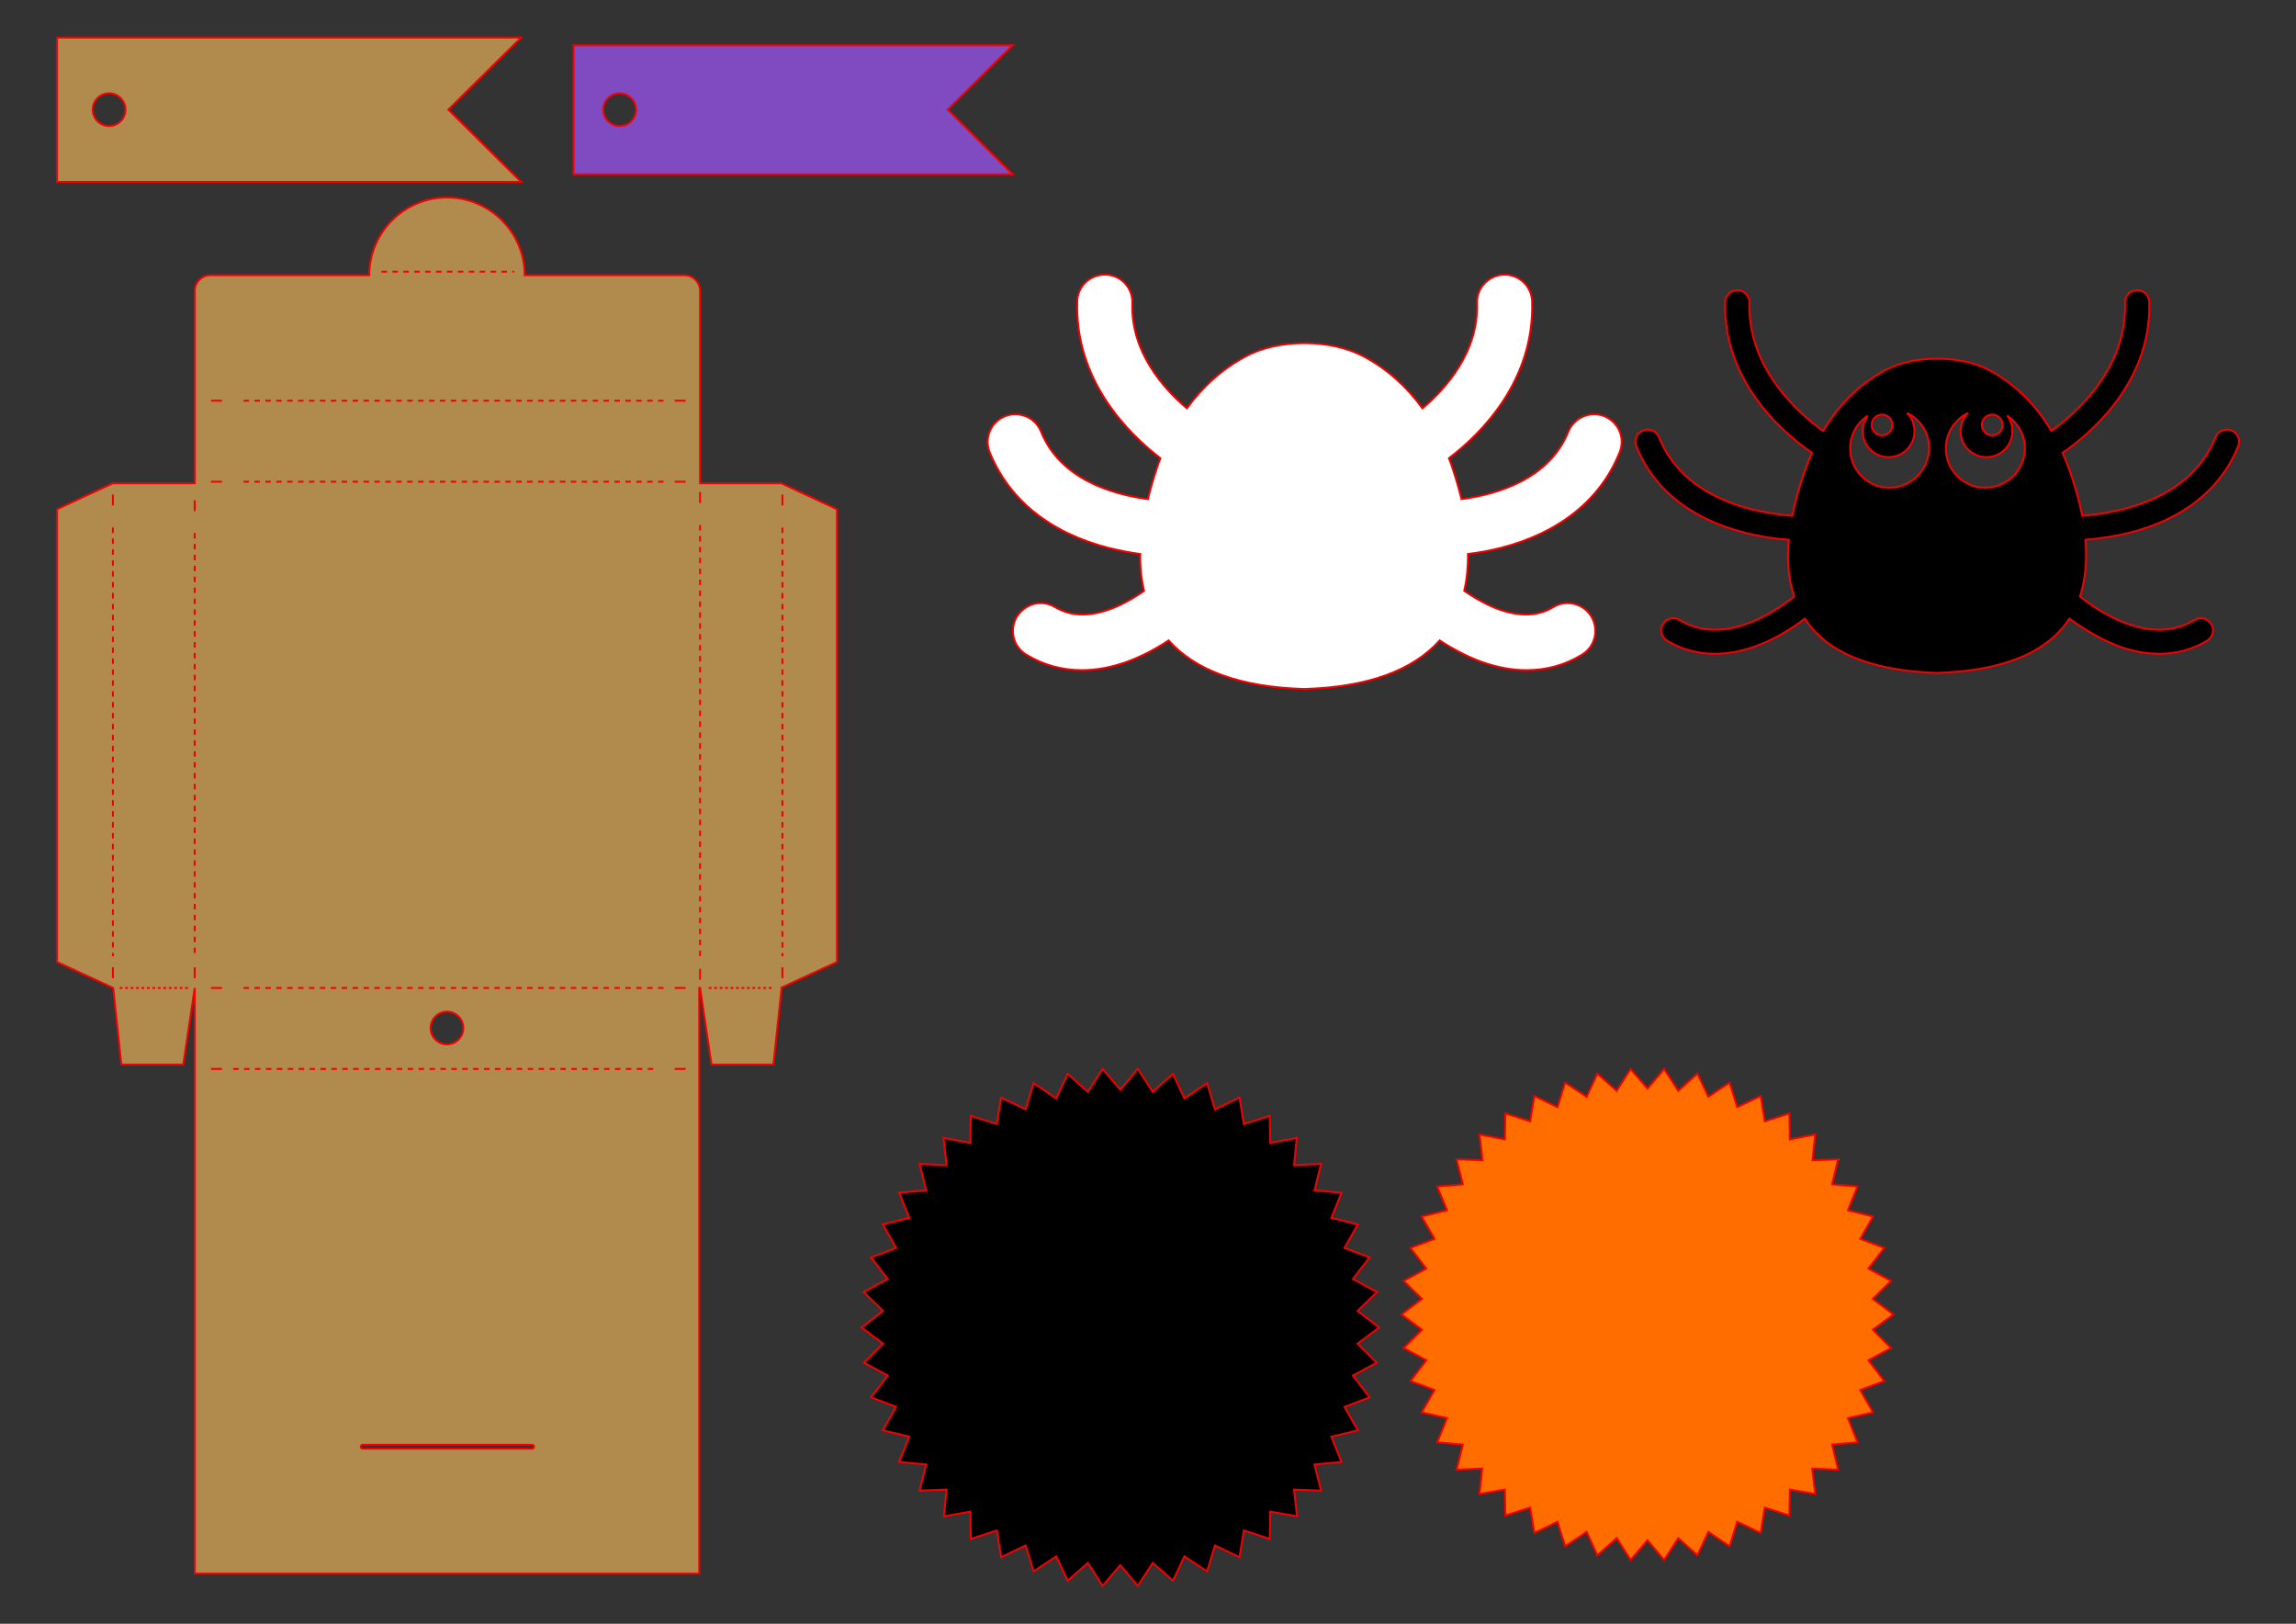 <?xml version="1.0" standalone="no"?><!DOCTYPE svg PUBLIC "-//W3C//DTD SVG 1.1//EN"   "http://www.w3.org/Graphics/SVG/1.1/DTD/svg11.dtd"><svg width="841.9pt" height="595.3pt" viewBox="0 0 841.9 595.3" version="1.1"    xmlns="http://www.w3.org/2000/svg" xmlns:xlink="http://www.w3.org/1999/xlink"><rect x="0" y="0" width="841.9" height="595.3" fill="#333333" stroke="none"/>  <defs>  </defs><g id="Group ID: 1">
   <path id="Path0" stroke-width="0.7" stroke="#F50000" stroke-opacity="1" fill="#FFFFFF" fill-opacity="1" fill-rule="evenodd" stroke-linecap="butt" stroke-linejoin="mitre" d="M550.2,200.9 C571.7,195.4 586.9,183.3 593.9,165.8 596,160.6 593.5,154.7 588.3,152.6 587.1,152.1 585.8,151.9 584.5,151.9 580.3,151.9 576.7,154.4 575.1,158.2 568.1,175.6 549.2,181.2 535.9,183 535,179.3 533.9,175.5 532.6,171.6 532.2,170.4 531.8,169.2 531.3,168 543.1,159 562.7,139.6 561.8,110.5 561.6,105 557.2,100.7 551.7,100.7 551.7,100.7 551.4,100.7 551.4,100.7 545.8,100.9 541.4,105.6 541.6,111.1 542.2,129.1 530.1,142.5 521.6,149.7 515.7,141.6 508.5,135.2 500.1,130.7 494.3,127.6 486.5,125.8 478.4,125.8 470.2,125.8 462.5,127.5 456.7,130.7 448.3,135.2 441.1,141.6 435.2,149.7 426.7,142.5 414.6,129.1 415.2,111.1 415.4,105.5 411,100.8 405.4,100.7 405.4,100.7 405.1,100.7 405.1,100.7 399.6,100.7 395.1,105 395,110.5 394.1,139.6 413.8,159 425.5,168 425,169.2 424.6,170.4 424.2,171.6 422.9,175.5 421.8,179.3 420.9,183 407.6,181.2 388.7,175.6 381.7,158.2 380.1,154.3 376.5,151.9 372.3,151.9 371,151.9 369.7,152.1 368.5,152.6 363.3,154.7 360.8,160.6 362.9,165.8 370,183.3 385.1,195.4 406.6,200.9 410.3,201.8 414.2,202.6 418.1,203.1 418,207.9 418.5,212.4 419.5,216.6 414.3,220.3 405.6,225.3 396.9,225.3 393.2,225.3 390,224.4 386.9,222.6 385.3,221.6 383.5,221.1 381.6,221.1 378.1,221.1 374.8,223 372.9,226 371.5,228.3 371.1,231 371.7,233.7 372.3,236.3 374,238.6 376.3,240 382.5,243.8 389.4,245.7 396.7,245.7 402.2,245.7 407.9,244.6 413.6,242.5 418.4,240.7 423.6,238.1 428.5,234.8 438.4,245.9 455,251.9 478,252.6 478.1,252.6 478.1,252.6 478.2,252.6 478.3,252.6 478.3,252.6 478.4,252.6 501.4,251.9 518,245.9 527.9,234.8 532.8,238 538,240.7 542.8,242.5 548.6,244.6 554.3,245.7 559.7,245.7 567.1,245.7 574,243.8 580.1,240 582.4,238.6 584,236.5 584.7,233.7 585.3,231.1 584.9,228.3 583.5,226 581.7,223 578.4,221.1 574.8,221.1 572.9,221.1 571.1,221.6 569.5,222.6 566.5,224.4 563.2,225.3 559.5,225.3 550.8,225.3 542.1,220.2 536.9,216.6 537.9,212.4 538.3,207.9 538.3,203.1 542.6,202.6 546.5,201.8 550.2,200.9 Z " />
   <path id="Path1" stroke-width="0.7" stroke="#F50000" stroke-opacity="1" fill="#000000" fill-opacity="1" fill-rule="evenodd" stroke-linecap="butt" stroke-linejoin="mitre" d="M410.8,573.8 C410.8,573.8 404.3,581.4 404.3,581.4 404.3,581.4 398.9,573 398.9,573 398.9,573 391.5,579.5 391.5,579.5 391.5,579.5 387.3,570.6 387.3,570.6 387.3,570.6 379,576.1 379,576.1 379,576.1 376.1,566.6 376.1,566.6 376.1,566.6 367.1,570.9 367.1,570.9 367.1,570.9 365.5,561.1 365.5,561.1 365.5,561.1 356,564.2 356,564.2 356,564.2 355.8,554.2 355.8,554.2 355.8,554.2 346.1,555.9 346.1,555.9 346.1,555.9 347.1,546.1 347.1,546.1 347.1,546.1 337.2,546.5 337.2,546.5 337.2,546.5 339.6,536.9 339.6,536.9 339.6,536.9 329.7,536 329.7,536 329.7,536 333.4,526.7 333.4,526.7 333.4,526.7 323.7,524.4 323.7,524.4 323.7,524.4 328.6,515.8 328.6,515.8 328.6,515.8 319.4,512.3 319.4,512.3 319.4,512.3 325.5,504.3 325.5,504.3 325.5,504.3 316.8,499.6 316.8,499.6 316.8,499.6 323.8,492.6 323.8,492.6 323.8,492.6 315.9,486.7 315.9,486.7 315.9,486.7 323.8,480.6 323.8,480.6 323.8,480.6 316.7,473.7 316.7,473.7 316.7,473.7 325.5,468.9 325.5,468.9 325.5,468.9 319.4,461 319.4,461 319.4,461 328.6,457.5 328.6,457.5 328.6,457.5 323.7,448.9 323.7,448.9 323.7,448.9 333.4,446.5 333.4,446.5 333.4,446.5 329.7,437.3 329.7,437.3 329.7,437.3 339.6,436.4 339.6,436.4 339.6,436.4 337.2,426.7 337.2,426.7 337.2,426.7 347.1,427.2 347.1,427.2 347.1,427.2 346,417.2 346,417.2 346,417.2 355.8,419 355.8,419 355.8,419 356,409.1 356,409.1 356,409.1 365.5,412.1 365.5,412.1 365.5,412.1 367.1,402.4 367.1,402.4 367.1,402.4 376.1,406.7 376.1,406.7 376.1,406.7 379,397.1 379,397.1 379,397.1 387.3,402.7 387.3,402.7 387.3,402.7 391.5,393.7 391.5,393.7 391.5,393.7 398.9,400.3 398.9,400.3 398.9,400.3 404.3,391.9 404.3,391.9 404.3,391.9 410.8,399.5 410.8,399.5 410.8,399.5 417.2,391.9 417.2,391.9 417.2,391.9 422.7,400.3 422.7,400.3 422.7,400.3 430.1,393.7 430.1,393.7 430.1,393.7 434.3,402.7 434.3,402.7 434.3,402.7 442.6,397.1 442.6,397.1 442.6,397.1 445.5,406.7 445.5,406.7 445.5,406.7 454.5,402.4 454.5,402.4 454.5,402.4 456.1,412.1 456.1,412.1 456.1,412.1 465.6,409.1 465.6,409.1 465.6,409.1 465.8,419 465.8,419 465.8,419 475.5,417.2 475.5,417.2 475.5,417.2 474.5,427.2 474.5,427.2 474.5,427.2 484.4,426.7 484.4,426.7 484.4,426.7 482,436.4 482,436.4 482,436.4 491.9,437.3 491.9,437.3 491.9,437.3 488.2,446.5 488.2,446.5 488.2,446.5 497.9,448.9 497.9,448.9 497.9,448.9 493,457.5 493,457.5 493,457.5 502.2,461 502.2,461 502.2,461 496.1,468.9 496.1,468.9 496.1,468.9 504.9,473.7 504.9,473.7 504.9,473.7 497.8,480.6 497.8,480.6 497.8,480.6 505.7,486.7 505.7,486.7 505.7,486.7 497.8,492.6 497.8,492.6 497.8,492.6 504.8,499.6 504.8,499.6 504.8,499.6 496.1,504.3 496.1,504.3 496.1,504.3 502.2,512.3 502.2,512.3 502.2,512.3 493,515.8 493,515.8 493,515.8 497.9,524.4 497.9,524.4 497.9,524.4 488.2,526.7 488.2,526.7 488.2,526.7 491.9,536 491.9,536 491.9,536 482,536.9 482,536.9 482,536.9 484.4,546.5 484.4,546.5 484.4,546.5 474.5,546.1 474.5,546.1 474.5,546.1 475.6,555.9 475.6,555.9 475.6,555.9 465.8,554.2 465.8,554.2 465.8,554.2 465.6,564.2 465.6,564.2 465.6,564.2 456.1,561.1 456.1,561.1 456.1,561.1 454.5,570.9 454.5,570.9 454.5,570.9 445.5,566.6 445.5,566.6 445.5,566.6 442.6,576.1 442.6,576.1 442.6,576.1 434.3,570.6 434.3,570.6 434.3,570.6 430.1,579.5 430.1,579.5 430.1,579.5 422.7,573 422.7,573 422.7,573 417.2,581.4 417.2,581.4 417.2,581.4 410.8,573.8 410.8,573.8 Z " />
   <path id="Path2" stroke-width="0.7" stroke="#F50000" stroke-opacity="1" fill="#FF6D00" fill-opacity="1" fill-rule="evenodd" stroke-linecap="butt" stroke-linejoin="mitre" d="M694.3,481.9 C694.3,481.9 686.7,487.5 686.7,487.5 686.7,487.5 693.4,494.2 693.4,494.2 693.4,494.2 685.1,498.7 685.1,498.7 685.1,498.7 690.9,506.3 690.9,506.3 690.9,506.3 682.1,509.6 682.1,509.6 682.1,509.6 686.8,517.8 686.8,517.8 686.8,517.8 677.6,519.9 677.6,519.9 677.6,519.9 681.1,528.8 681.1,528.8 681.1,528.8 671.8,529.6 671.8,529.6 671.8,529.6 674,538.8 674,538.8 674,538.8 664.5,538.4 664.5,538.4 664.5,538.4 665.6,547.7 665.6,547.7 665.6,547.7 656.3,546.1 656.3,546.1 656.3,546.1 656.1,555.6 656.1,555.6 656.1,555.6 647.1,552.7 647.1,552.7 647.1,552.7 645.6,562 645.6,562 645.6,562 637,557.9 637,557.9 637,557.9 634.2,566.9 634.2,566.9 634.2,566.9 626.4,561.6 626.4,561.6 626.4,561.6 622.4,570.2 622.4,570.2 622.4,570.2 615.4,563.9 615.4,563.9 615.4,563.9 610.2,571.9 610.2,571.9 610.2,571.9 604.1,564.7 604.1,564.7 604.1,564.7 597.9,571.9 597.9,571.9 597.9,571.9 592.8,563.9 592.8,563.9 592.8,563.9 585.7,570.2 585.7,570.2 585.7,570.2 581.8,561.6 581.8,561.6 581.8,561.6 573.9,566.9 573.9,566.9 573.9,566.9 571.1,557.9 571.1,557.9 571.1,557.9 562.6,562 562.6,562 562.6,562 561.1,552.7 561.1,552.7 561.1,552.7 552,555.6 552,555.6 552,555.6 551.8,546.1 551.8,546.1 551.8,546.1 542.5,547.7 542.5,547.7 542.5,547.7 543.5,538.4 543.5,538.4 543.5,538.4 534.1,538.8 534.1,538.8 534.1,538.8 536.4,529.6 536.4,529.6 536.4,529.6 527,528.8 527,528.8 527,528.8 530.6,519.9 530.6,519.9 530.6,519.9 521.3,517.8 521.3,517.8 521.3,517.8 526,509.6 526,509.6 526,509.6 517.2,506.3 517.2,506.3 517.2,506.3 523,498.7 523,498.7 523,498.7 514.7,494.2 514.7,494.2 514.7,494.2 521.4,487.5 521.4,487.5 521.4,487.5 513.9,481.9 513.9,481.9 513.9,481.9 521.4,476.2 521.4,476.2 521.4,476.2 514.7,469.6 514.7,469.6 514.7,469.6 523,465.1 523,465.1 523,465.1 517.2,457.5 517.2,457.5 517.2,457.5 526,454.2 526,454.2 526,454.2 521.3,446 521.3,446 521.3,446 530.6,443.7 530.6,443.7 530.6,443.7 527,435 527,435 527,435 536.4,434.2 536.4,434.2 536.4,434.2 534.1,425 534.1,425 534.1,425 543.6,425.4 543.6,425.4 543.6,425.4 542.5,415.9 542.5,415.9 542.5,415.9 551.8,417.7 551.8,417.7 551.8,417.7 552,408.2 552,408.2 552,408.2 561.1,411.1 561.1,411.1 561.1,411.1 562.6,401.8 562.6,401.8 562.6,401.8 571.1,405.9 571.1,405.9 571.1,405.9 573.9,396.9 573.9,396.9 573.9,396.9 581.8,402.1 581.8,402.1 581.8,402.1 585.7,393.6 585.7,393.6 585.7,393.6 592.8,399.9 592.8,399.9 592.8,399.9 597.9,391.9 597.9,391.9 597.9,391.9 604.1,399.1 604.1,399.1 604.1,399.1 610.2,391.9 610.2,391.9 610.2,391.9 615.4,399.9 615.4,399.9 615.4,399.9 622.4,393.6 622.4,393.6 622.4,393.6 626.4,402.1 626.4,402.1 626.4,402.1 634.2,396.9 634.2,396.9 634.2,396.9 637,405.9 637,405.9 637,405.9 645.6,401.8 645.6,401.8 645.6,401.8 647.1,411.1 647.1,411.1 647.1,411.1 656.1,408.2 656.1,408.2 656.1,408.2 656.3,417.7 656.3,417.7 656.3,417.7 665.6,415.9 665.6,415.9 665.6,415.9 664.6,425.4 664.6,425.4 664.6,425.4 674,425 674,425 674,425 671.8,434.2 671.8,434.2 671.8,434.2 681.1,435 681.1,435 681.1,435 677.6,443.7 677.6,443.7 677.6,443.7 686.8,446 686.8,446 686.8,446 682.1,454.2 682.1,454.2 682.1,454.2 690.9,457.5 690.9,457.5 690.9,457.5 685.1,465.1 685.1,465.1 685.1,465.1 693.4,469.6 693.4,469.6 693.4,469.6 686.7,476.2 686.7,476.2 686.7,476.2 694.3,481.9 694.3,481.9 Z " />
<g id="Group ID: 2">
   <path id="Path3" stroke-width="0.7" stroke="#F50000" stroke-opacity="1" fill="#B18A4D" fill-opacity="1" fill-rule="evenodd" stroke-linecap="butt" stroke-linejoin="mitre" d="M286.3,177.1 C286.3,177.1 286.3,177.2 286.3,177.2 286.3,177.2 256.7,177.2 256.7,177.2 256.7,177.2 256.7,106.6 256.7,106.6 256.7,103.5 254.1,100.9 251,100.9 251,100.9 192.4,100.9 192.4,100.9 192.4,85.2 179.6,72.4 163.9,72.4 148.2,72.4 135.4,85.2 135.4,100.9 135.4,100.9 77.1,100.9 77.1,100.9 74,100.9 71.4,103.5 71.4,106.6 71.4,106.6 71.4,147.2 71.4,147.2 71.4,147.2 71.4,177.2 71.4,177.2 71.4,177.2 41.5,177.2 41.5,177.2 41.5,177.2 41.5,177.1 41.5,177.1 41.5,177.1 20.9,186.7 20.9,186.7 20.9,186.7 20.9,257.5 20.9,257.5 20.9,257.5 20.9,281.8 20.9,281.8 20.9,281.8 20.9,352.7 20.9,352.7 20.9,352.7 41.5,362.2 41.5,362.2 41.5,362.2 44.5,390.3 44.5,390.3 44.5,390.3 67.2,390.3 67.2,390.3 67.2,390.3 71.4,362.2 71.4,362.2 71.4,362.2 71.4,391.9 71.4,391.9 71.4,391.9 71.4,576.9 71.4,576.9 71.4,576.9 256.4,576.9 256.4,576.9 256.4,576.9 256.4,391.9 256.4,391.9 256.4,391.9 256.4,362.2 256.4,362.2 256.4,362.2 256.7,362.2 256.7,362.2 256.7,362.2 260.9,390.3 260.9,390.3 260.9,390.3 283.6,390.3 283.6,390.3 283.6,390.3 286.6,362.2 286.6,362.2 286.6,362.2 286.3,362.2 286.3,362.2 286.3,362.2 306.9,352.7 306.9,352.7 306.9,352.7 306.9,281.9 306.9,281.9 306.9,281.9 306.9,257.6 306.9,257.6 306.9,257.6 306.9,186.7 306.9,186.7 306.9,186.7 286.3,177.1 286.3,177.1 Z M163.9,370.9 C167.2,370.9 169.9,373.6 169.9,376.9 169.9,380.2 167.2,382.9 163.9,382.9 160.6,382.9 157.9,380.2 157.9,376.9 157.9,373.6 160.6,370.9 163.9,370.9 Z M195.1,531.1 C195.1,531.1 133,531.1 133,531.1 132.6,531.1 132.3,530.8 132.3,530.4 132.3,530 132.6,529.7 133,529.7 133,529.7 195.1,529.7 195.1,529.7 195.5,529.7 195.8,530 195.8,530.4 195.8,530.8 195.5,531.1 195.1,531.1 Z " />
<g id="Group ID: 3">
<g id="Group ID: 4">
<g id="Group ID: 5">
   <path id="Path4" stroke-width="0.7" stroke="#F50000" stroke-opacity="1" fill="none" fill-opacity="0" stroke-linecap="butt" stroke-linejoin="mitre" d="M77.4,176.6 C77.4,176.6 81.4,176.6 81.4,176.6 " />
   <path id="Path5" stroke-width="0.7" stroke-dasharray="2,2" stroke="#F50000" stroke-opacity="1" fill="none" fill-opacity="0" stroke-linecap="butt" stroke-linejoin="mitre" d="M89.3,176.6 C89.3,176.6 243.4,176.6 243.4,176.6 " />
   <path id="Path6" stroke-width="0.7" stroke="#F50000" stroke-opacity="1" fill="none" fill-opacity="0" stroke-linecap="butt" stroke-linejoin="mitre" d="M247.4,176.6 C247.4,176.6 251.4,176.6 251.4,176.6 " />
</g>

</g>

<g id="Group ID: 6">
<g id="Group ID: 7">
   <path id="Path7" stroke-width="0.7" stroke="#F50000" stroke-opacity="1" fill="none" fill-opacity="0" stroke-linecap="butt" stroke-linejoin="mitre" d="M71.4,183.4 C71.4,183.4 71.4,187.4 71.4,187.4 " />
   <path id="Path8" stroke-width="0.7" stroke-dasharray="2,2" stroke="#F50000" stroke-opacity="1" fill="none" fill-opacity="0" stroke-linecap="butt" stroke-linejoin="mitre" d="M71.4,195.4 C71.4,195.4 71.4,350.6 71.4,350.6 " />
   <path id="Path9" stroke-width="0.7" stroke="#F50000" stroke-opacity="1" fill="none" fill-opacity="0" stroke-linecap="butt" stroke-linejoin="mitre" d="M71.4,354.6 C71.4,354.6 71.4,358.6 71.4,358.6 " />
</g>

</g>

<g id="Group ID: 8">
<g id="Group ID: 9">
   <path id="Path10" stroke-width="0.7" stroke="#F50000" stroke-opacity="1" fill="none" fill-opacity="0" stroke-linecap="butt" stroke-linejoin="mitre" d="M256.7,180.4 C256.7,180.4 256.7,184.4 256.7,184.4 " />
   <path id="Path11" stroke-width="0.7" stroke-dasharray="2,2" stroke="#F50000" stroke-opacity="1" fill="none" fill-opacity="0" stroke-linecap="butt" stroke-linejoin="mitre" d="M256.7,192.5 C256.7,192.5 256.7,351.1 256.7,351.1 " />
   <path id="Path12" stroke-width="0.7" stroke="#F50000" stroke-opacity="1" fill="none" fill-opacity="0" stroke-linecap="butt" stroke-linejoin="mitre" d="M256.7,355.2 C256.7,355.2 256.7,359.2 256.7,359.2 " />
</g>

</g>

<g id="Group ID: 10">
<g id="Group ID: 11">
   <path id="Path13" stroke-width="0.7" stroke="#F50000" stroke-opacity="1" fill="none" fill-opacity="0" stroke-linecap="butt" stroke-linejoin="mitre" d="M77.4,362.2 C77.4,362.2 81.4,362.2 81.4,362.2 " />
   <path id="Path14" stroke-width="0.7" stroke-dasharray="2,2" stroke="#F50000" stroke-opacity="1" fill="none" fill-opacity="0" stroke-linecap="butt" stroke-linejoin="mitre" d="M89.3,362.2 C89.3,362.2 243.4,362.2 243.4,362.2 " />
   <path id="Path15" stroke-width="0.7" stroke="#F50000" stroke-opacity="1" fill="none" fill-opacity="0" stroke-linecap="butt" stroke-linejoin="mitre" d="M247.4,362.2 C247.4,362.2 251.4,362.2 251.4,362.2 " />
</g>

</g>

<g id="Group ID: 12">
<g id="Group ID: 13">
   <path id="Path16" stroke-width="0.7" stroke="#F50000" stroke-opacity="1" fill="none" fill-opacity="0" stroke-linecap="butt" stroke-linejoin="mitre" d="M251.4,391.9 C251.4,391.9 247.4,391.9 247.4,391.9 " />
   <path id="Path17" stroke-width="0.7" stroke-dasharray="2,2" stroke="#F50000" stroke-opacity="1" fill="none" fill-opacity="0" stroke-linecap="butt" stroke-linejoin="mitre" d="M239.5,391.9 C239.5,391.9 85.3,391.9 85.3,391.9 " />
   <path id="Path18" stroke-width="0.7" stroke="#F50000" stroke-opacity="1" fill="none" fill-opacity="0" stroke-linecap="butt" stroke-linejoin="mitre" d="M81.4,391.9 C81.4,391.9 77.4,391.9 77.4,391.9 " />
</g>

</g>

<g id="Group ID: 14">
<g id="Group ID: 15">
   <path id="Path19" stroke-width="0.7" stroke="#F50000" stroke-opacity="1" fill="none" fill-opacity="0" stroke-linecap="butt" stroke-linejoin="mitre" d="M77.4,146.9 C77.4,146.9 81.4,146.9 81.4,146.9 " />
   <path id="Path20" stroke-width="0.7" stroke-dasharray="2,2" stroke="#F50000" stroke-opacity="1" fill="none" fill-opacity="0" stroke-linecap="butt" stroke-linejoin="mitre" d="M89.3,146.9 C89.3,146.9 243.4,146.9 243.4,146.9 " />
   <path id="Path21" stroke-width="0.7" stroke="#F50000" stroke-opacity="1" fill="none" fill-opacity="0" stroke-linecap="butt" stroke-linejoin="mitre" d="M247.4,146.9 C247.4,146.9 251.4,146.9 251.4,146.9 " />
</g>

</g>

<g id="Group ID: 16">
<g id="Group ID: 17">
   <path id="Path22" stroke-width="0.7" stroke="#F50000" stroke-opacity="1" fill="none" fill-opacity="0" stroke-linecap="butt" stroke-linejoin="mitre" d="M41.4,181.3 C41.4,181.3 41.4,185.3 41.4,185.3 " />
   <path id="Path23" stroke-width="0.7" stroke-dasharray="2,2" stroke="#F50000" stroke-opacity="1" fill="none" fill-opacity="0" stroke-linecap="butt" stroke-linejoin="mitre" d="M41.4,193.4 C41.4,193.4 41.4,350.6 41.4,350.6 " />
   <path id="Path24" stroke-width="0.7" stroke="#F50000" stroke-opacity="1" fill="none" fill-opacity="0" stroke-linecap="butt" stroke-linejoin="mitre" d="M41.4,354.6 C41.4,354.6 41.4,358.6 41.4,358.6 " />
</g>

</g>

<g id="Group ID: 18">
<g id="Group ID: 19">
   <path id="Path25" stroke-width="0.7" stroke="#F50000" stroke-opacity="1" fill="none" fill-opacity="0" stroke-linecap="butt" stroke-linejoin="mitre" d="M286.9,181.3 C286.9,181.3 286.9,185.3 286.9,185.3 " />
   <path id="Path26" stroke-width="0.7" stroke-dasharray="2,2" stroke="#F50000" stroke-opacity="1" fill="none" fill-opacity="0" stroke-linecap="butt" stroke-linejoin="mitre" d="M286.9,193.4 C286.9,193.4 286.9,350.6 286.9,350.6 " />
   <path id="Path27" stroke-width="0.7" stroke="#F50000" stroke-opacity="1" fill="none" fill-opacity="0" stroke-linecap="butt" stroke-linejoin="mitre" d="M286.9,354.6 C286.9,354.6 286.9,358.6 286.9,358.6 " />
</g>

</g>

</g>

   <path id="Path28" stroke-width="0.7" stroke-dasharray="1,1" stroke="#F50000" stroke-opacity="1" fill="none" fill-opacity="0" stroke-linecap="butt" stroke-linejoin="mitre" d="M43.9,362.2 C43.9,362.2 69.2,362.2 69.2,362.2 " />
   <path id="Path29" stroke-width="0.7" stroke-dasharray="1,1" stroke="#F50000" stroke-opacity="1" fill="none" fill-opacity="0" stroke-linecap="butt" stroke-linejoin="mitre" d="M259.9,362.2 C259.9,362.2 283.5,362.2 283.5,362.2 " />
   <path id="Path30" stroke-width="0.7" stroke-dasharray="2,2" stroke="#F50000" stroke-opacity="1" fill="none" fill-opacity="0" stroke-linecap="butt" stroke-linejoin="mitre" d="M139.9,99.6 C139.9,99.6 188.5,99.6 188.5,99.6 " />
</g>

   <path id="Path31" stroke-width="0.7" stroke="#F50000" stroke-opacity="1" fill="#B18A4D" fill-opacity="1" fill-rule="evenodd" stroke-linecap="butt" stroke-linejoin="mitre" d="M191.1,13.8 C191.1,13.8 20.9,13.8 20.9,13.8 20.9,13.8 20.9,66.7 20.9,66.7 20.9,66.7 191.1,66.7 191.1,66.7 191.1,66.7 164.4,40.2 164.4,40.2 164.4,40.2 191.1,13.8 191.1,13.8 Z M40,46.2 C36.7,46.2 34,43.5 34,40.2 34,36.9 36.7,34.2 40,34.2 43.3,34.2 46,36.9 46,40.2 46,43.5 43.3,46.2 40,46.2 Z " />
   <path id="Path32" stroke-width="0.7" stroke="#F50000" stroke-opacity="1" fill="#000000" fill-opacity="1" fill-rule="evenodd" stroke-linecap="butt" stroke-linejoin="mitre" d="M820.7,163.6 C821.6,161.3 820.5,158.7 818.2,157.8 815.9,156.9 813.3,158 812.4,160.3 803.3,182.9 777.6,188 763.5,189.1 762.5,184.1 761.1,178.8 759.2,173.4 758.3,170.8 757.3,168.3 756.3,166 765.4,159.8 789,140.7 788.1,110.7 788,108.2 786,106.3 783.5,106.4 781,106.5 779.1,108.5 779.2,111 780,135.4 760.6,152 752.2,158 745.4,146.5 736.9,139.7 729.4,135.7 719,130.1 701.7,130.1 691.3,135.7 683.8,139.7 675.3,146.5 668.5,158 660.1,152 640.7,135.4 641.5,111 641.6,108.5 639.6,106.5 637.2,106.4 634.7,106.3 632.7,108.3 632.6,110.7 631.7,140.7 655.3,159.8 664.4,166 663.4,168.3 662.4,170.8 661.5,173.4 659.6,178.9 658.2,184.1 657.2,189.1 643.1,188 617.4,182.9 608.3,160.3 607.4,158 604.8,156.9 602.5,157.8 600.2,158.7 599.1,161.3 600,163.6 606.3,179.4 620.1,190.3 639.8,195.3 645.7,196.8 651.3,197.6 655.9,197.9 655.2,205.6 655.8,212.6 657.9,218.7 648.9,225.9 631,236.5 615.9,227.3 613.8,226 611,226.7 609.8,228.8 608.5,230.9 609.2,233.7 611.3,234.9 616.6,238.1 622.5,239.7 628.8,239.7 633.6,239.7 638.6,238.8 643.8,236.9 650.5,234.5 656.9,230.6 661.8,226.8 669.6,238.8 685.2,245.9 710.3,246.7 735.4,245.9 751,238.8 758.8,226.8 763.8,230.5 770.2,234.4 776.8,236.9 782,238.8 787,239.7 791.8,239.7 798.1,239.7 804,238.1 809.3,234.9 811.4,233.6 812.1,230.9 810.8,228.8 809.5,226.7 806.8,226 804.7,227.3 789.6,236.5 771.7,225.9 762.7,218.7 764.7,212.6 765.3,205.6 764.7,197.9 769.3,197.5 774.9,196.8 780.8,195.3 800.5,190.4 814.3,179.4 820.7,163.6 Z M690.1,152 C692.2,152 693.9,153.7 693.9,155.8 693.9,157.9 692.2,159.6 690.1,159.6 688,159.6 686.3,157.9 686.3,155.8 686.3,153.7 688,152 690.1,152 Z M692.8,178.8 C684.8,178.8 678.4,172.3 678.4,164.4 678.4,159.4 681,154.9 684.9,152.4 683.7,154 683,156 683,158.1 683,163.3 687.2,167.6 692.5,167.6 697.7,167.6 702,163.4 702,158.1 702,155.5 701,153.1 699.3,151.4 704.1,153.7 707.4,158.7 707.4,164.4 707.2,172.4 700.7,178.8 692.8,178.8 Z M730.5,152 C732.6,152 734.3,153.7 734.3,155.8 734.3,157.9 732.6,159.6 730.5,159.6 728.4,159.6 726.7,157.9 726.7,155.8 726.7,153.7 728.4,152 730.5,152 Z M727.9,178.8 C719.9,178.8 713.5,172.3 713.5,164.4 713.5,158.7 716.8,153.8 721.6,151.4 719.9,153.1 718.9,155.5 718.9,158.1 718.9,163.3 723.1,167.6 728.4,167.6 733.6,167.6 737.9,163.4 737.9,158.1 737.9,155.9 737.2,154 736,152.4 739.9,155 742.5,159.4 742.5,164.4 742.4,172.4 735.9,178.8 727.9,178.8 Z " />
   <path id="Path33" stroke-width="0.7" stroke="#F50000" stroke-opacity="1" fill="#804AC1" fill-opacity="1" fill-rule="evenodd" stroke-linecap="butt" stroke-linejoin="mitre" d="M371.3,16.6 C371.3,16.6 210.3,16.6 210.3,16.6 210.3,16.6 210.3,40.2 210.3,40.2 210.3,40.2 210.3,63.9 210.3,63.9 210.3,63.9 371.3,63.9 371.3,63.9 371.3,63.9 347.5,40.2 347.5,40.2 347.5,40.2 371.3,16.6 371.3,16.6 Z M227.2,46.2 C223.9,46.2 221.2,43.5 221.2,40.2 221.2,36.9 223.9,34.2 227.2,34.2 230.5,34.2 233.2,36.9 233.2,40.2 233.2,43.5 230.6,46.2 227.2,46.2 Z " />
</g>

</svg>
